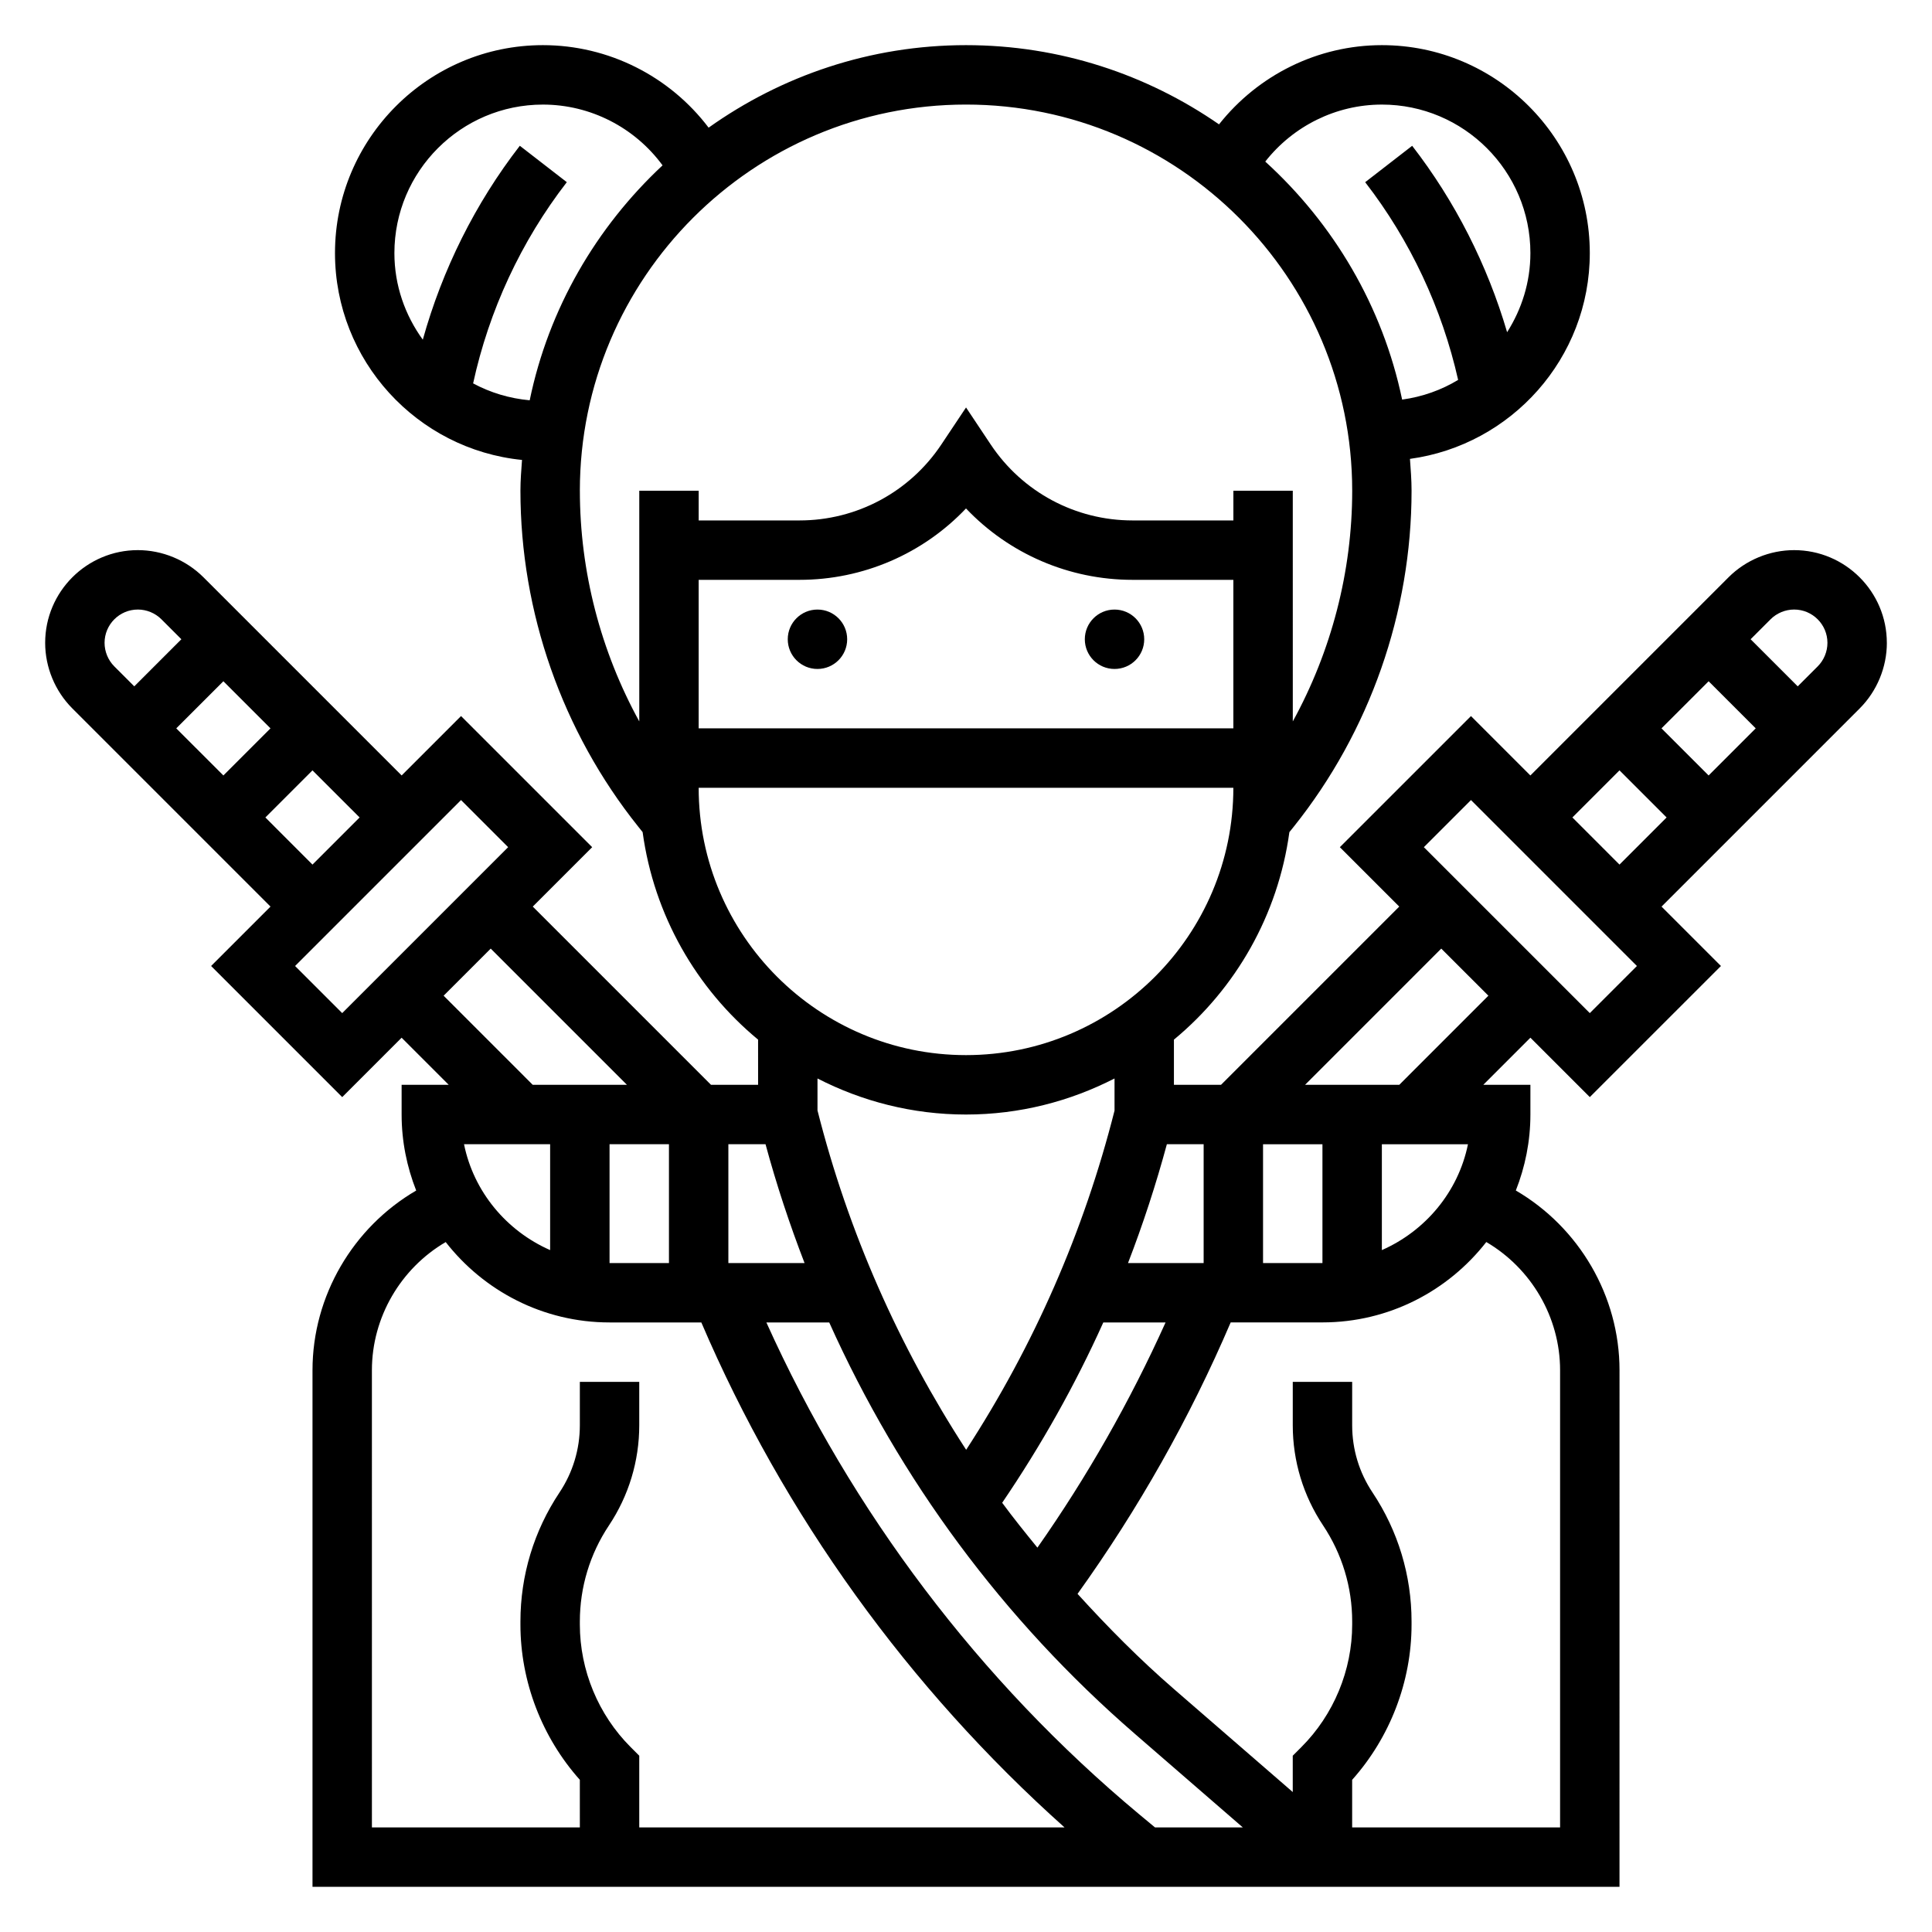 <?xml version="1.0" encoding="UTF-8"?>
<!-- Uploaded to: SVG Find, www.svgrepo.com, Generator: SVG Find Mixer Tools -->
<svg fill="#000000" width="800px" height="800px" version="1.1" viewBox="144 144 512 512" xmlns="http://www.w3.org/2000/svg">
 <g>
  <path d="m447.23 313.41c0 4.348-3.523 7.871-7.871 7.871s-7.871-3.523-7.871-7.871 3.523-7.871 7.871-7.871 7.871 3.523 7.871 7.871"/>
  <path d="m368.51 313.41c0 4.348-3.527 7.871-7.875 7.871-4.348 0-7.871-3.523-7.871-7.871s3.523-7.871 7.871-7.871c4.348 0 7.875 3.523 7.875 7.871"/>
  <path d="m644.03 314.36c0-13.547-11.02-24.57-24.57-24.57-6.473 0-12.801 2.621-17.375 7.195l-52.52 52.523-15.742-15.742-34.75 34.746 15.742 15.742-47.23 47.23-12.484 0.004v-11.973c16.359-13.531 27.582-32.969 30.598-54.992l1.156-1.434c20.133-25.195 31.223-56.809 31.223-89.043 0-2.852-0.227-5.637-0.426-8.438 26.859-3.656 47.66-26.688 47.66-54.539 0-30.379-24.727-55.105-55.105-55.105-16.973 0-32.793 7.902-43.156 20.996-19.062-13.203-42.152-20.996-67.051-20.996-25.418 0-48.926 8.148-68.211 21.867-10.336-13.641-26.539-21.867-43.91-21.867-30.379 0-55.105 24.727-55.105 55.105 0 28.512 21.773 52.035 49.562 54.82-0.191 2.707-0.418 5.398-0.418 8.156 0 32.234 11.09 63.852 31.234 89.039l1.148 1.434c3.008 22.027 14.242 41.469 30.598 54.992l0.004 11.977h-12.484l-47.23-47.23 15.742-15.742-34.754-34.754-15.742 15.742-52.523-52.523c-4.574-4.57-10.906-7.191-17.375-7.191-13.547 0-24.57 11.023-24.57 24.57 0 6.473 2.621 12.801 7.195 17.375l52.523 52.52-15.742 15.742 34.746 34.75 15.742-15.742 12.484 12.484h-12.484v7.871c0 7.117 1.402 13.895 3.863 20.145-16.711 9.738-27.48 27.891-27.48 47.625v136.9h346.37l0.004-136.9c0-19.734-10.77-37.895-27.48-47.633 2.461-6.242 3.863-13.02 3.863-20.137v-7.871h-12.484l12.484-12.488 15.742 15.742 34.75-34.742-15.742-15.742 52.523-52.523c4.57-4.574 7.191-10.906 7.191-17.375zm-47.23 10.18 12.484 12.484-12.484 12.484-12.488-12.484zm-86.594 150.75v-28.055h22.82c-2.574 12.637-11.289 22.98-22.82 28.055zm-15.746 3.434h-15.742v-31.488h15.742zm-48.602 146.05c-42.293-35.246-76.16-80.16-98.762-130.31h16.656c18.695 41.598 46.027 78.742 81.051 109.07l28.555 24.754h-23.27zm-178.89-177.54h22.82v28.055c-11.531-5.074-20.246-15.418-22.82-28.055zm38.566 0h15.742v31.488h-15.742zm41.336 0c2.906 10.73 6.383 21.223 10.344 31.488h-20.191v-31.488zm62.715 95.016c10.336-15.207 19.309-31.156 26.797-47.781h16.5c-9.422 20.914-20.789 40.895-33.961 59.672-3.188-3.918-6.359-7.836-9.336-11.891zm43.645-95.016h9.746v31.488h-20.043c3.965-10.273 7.398-20.781 10.297-31.488zm-124.08-149.57h26.727c16.871 0 32.738-6.926 44.121-18.918 11.387 11.988 27.262 18.918 44.125 18.918h26.727v39.359h-141.7zm181.06-125.95c21.703 0 39.359 17.656 39.359 39.359 0 7.723-2.312 14.879-6.172 20.965-5.234-17.812-13.754-34.668-25.16-49.398l-12.453 9.645c11.941 15.422 20.363 33.449 24.633 52.395-4.457 2.691-9.461 4.481-14.84 5.219-5.172-24.781-18.207-46.641-36.273-63.078 7.398-9.422 18.75-15.105 30.906-15.105zm-240.83 73.887c4.195-19.285 12.699-37.652 24.828-53.324l-12.453-9.645c-11.824 15.273-20.547 32.844-25.711 51.387-4.684-6.469-7.527-14.355-7.527-22.945 0-21.703 17.656-39.359 39.359-39.359 12.602 0 24.348 6.078 31.707 16.105-17.539 16.367-30.172 37.902-35.211 62.262-5.398-0.492-10.441-2.035-14.992-4.481zm28.285 28.449c0-56.426 45.91-102.34 102.34-102.34s102.34 45.91 102.34 102.34c0 21.402-5.512 42.5-15.742 61.133l-0.004-61.133h-15.742v7.871h-26.727c-15.137 0-29.18-7.519-37.574-20.113l-6.547-9.824-6.551 9.824c-8.391 12.594-22.445 20.113-37.574 20.113h-26.727v-7.871h-15.742v61.133c-10.242-18.641-15.742-39.73-15.742-61.133zm31.484 78.719h141.7c0 39.07-31.781 70.848-70.848 70.848s-70.848-31.777-70.848-70.848zm70.852 86.594c14.176 0 27.535-3.496 39.359-9.555v8.516c-8.125 32.07-21.348 62.234-39.32 89.891-17.82-27.418-31.227-57.633-39.398-89.938v-8.469c11.82 6.059 25.18 9.555 39.359 9.555zm-184.32-102.34-12.484 12.484-12.488-12.484 12.488-12.484zm-35.148-31.488c2.32 0 4.598 0.938 6.242 2.582l5.289 5.289-12.484 12.484-5.289-5.289c-1.645-1.645-2.582-3.922-2.582-6.242 0-4.867 3.957-8.824 8.824-8.824zm33.793 55.102 12.484-12.484 12.488 12.484-12.488 12.488zm7.871 39.363 43.977-43.977 12.484 12.488-43.973 43.973zm39.363 7.871 12.484-12.484 36.102 36.102h-24.969zm-19.004 99.258c0-14.066 7.66-27.008 19.555-33.969 10.09 12.934 25.789 21.301 43.422 21.301h24.324c21.82 50.98 54.898 96.875 96.25 133.82l-112.7 0.004v-19.004l-2.305-2.305c-8.543-8.543-13.438-20.367-13.438-32.445v-0.82c0-9.078 2.668-17.887 7.707-25.449 5.25-7.887 8.035-17.062 8.035-26.551v-11.508h-15.742v11.508c0 6.367-1.867 12.523-5.398 17.82-6.773 10.164-10.348 21.98-10.348 34.176v0.82c0 15.098 5.707 29.906 15.742 41.141l0.004 12.617h-55.105zm314.88 0v121.16h-55.105v-12.617c10.035-11.234 15.742-26.039 15.742-41.141v-0.82c0-12.203-3.574-24.016-10.344-34.188-3.531-5.285-5.394-11.438-5.394-17.809v-11.508h-15.742v11.508c0 9.484 2.785 18.664 8.039 26.543 5.039 7.566 7.707 16.375 7.707 25.449v0.82c0 12.074-4.894 23.898-13.438 32.441l-2.312 2.316v9.629l-31.465-27.277c-9.125-7.902-17.547-16.422-25.566-25.246 16.09-22.426 29.727-46.555 40.582-71.934l24.32-0.004c17.633 0 33.332-8.367 43.422-21.301 11.898 6.977 19.555 19.91 19.555 33.977zm-42.617-75.641h-24.969l36.098-36.102 12.488 12.484zm50.492-19.004-43.977-43.973 12.488-12.488 43.973 43.977zm-4.613-51.848 12.484-12.484 12.484 12.484-12.484 12.488zm65.008-40.035-5.293 5.289-12.484-12.484 5.289-5.289c1.648-1.645 3.922-2.582 6.242-2.582 4.867 0 8.828 3.957 8.828 8.824 0 2.32-0.938 4.598-2.582 6.242z"/>
 </g>
</svg>